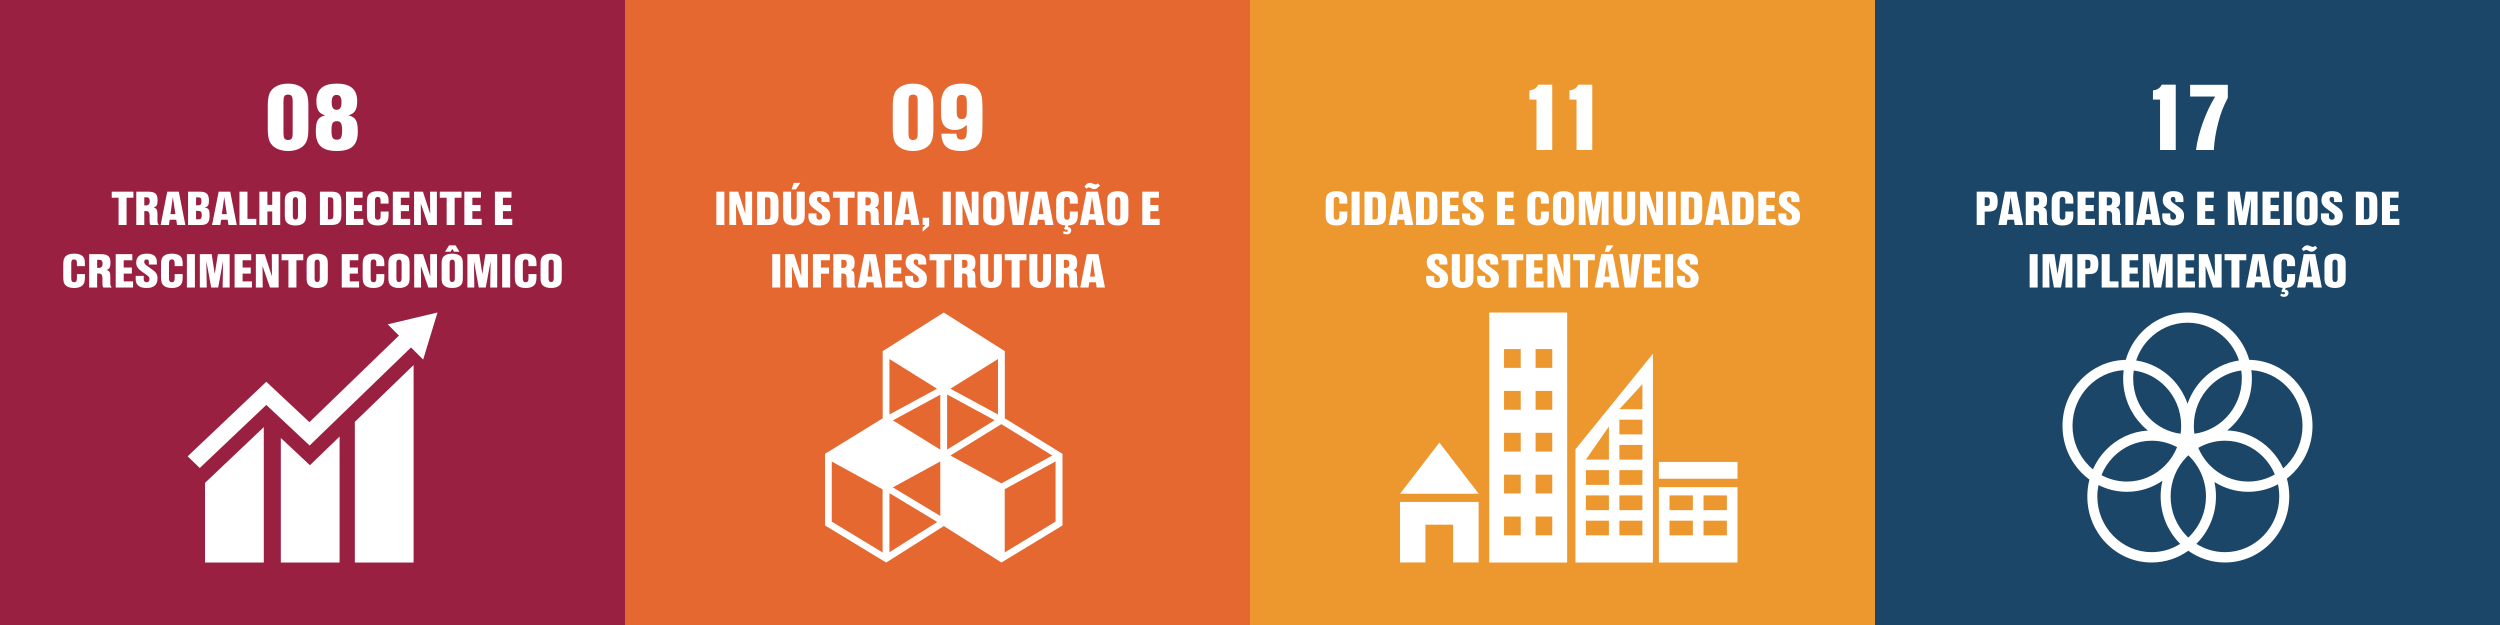 <svg width="200" height="50" viewBox="0 0 200 50" fill="none" xmlns="http://www.w3.org/2000/svg">
<rect x="0" y="0" width="200" height="50" fill="#333333" stroke="none"/>
<rect width="50" height="50" fill="#992041"/>
<path d="M10.126 15.82V18H9.486V15.82H8.938V15.332H10.674V15.82H10.126ZM11.543 16.884V18H10.903V15.332H11.819C12.403 15.332 12.607 15.508 12.607 16.012C12.607 16.396 12.531 16.528 12.279 16.6C12.515 16.648 12.595 16.78 12.595 17.116V17.64C12.595 17.816 12.619 17.896 12.711 18H12.035C11.987 17.916 11.967 17.844 11.967 17.74V17.248C11.967 17.004 11.879 16.884 11.699 16.884H11.543ZM11.543 16.432H11.695C11.879 16.432 11.979 16.312 11.979 16.092C11.979 15.884 11.895 15.784 11.723 15.784H11.543V16.432ZM14.1 17.58H13.576L13.512 18H12.852L13.38 15.332H14.304L14.828 18H14.164L14.1 17.58ZM14.032 17.128L13.828 15.768L13.636 17.128H14.032ZM15.044 18V15.332H15.968C16.52 15.332 16.716 15.524 16.716 16.052C16.716 16.42 16.632 16.548 16.352 16.604C16.696 16.644 16.768 16.76 16.768 17.26C16.768 17.796 16.576 18 16.076 18H15.044ZM15.684 16.42H15.864C16.052 16.42 16.116 16.34 16.116 16.1C16.116 15.864 16.052 15.784 15.864 15.784H15.684V16.42ZM15.684 17.548H15.872C16.072 17.548 16.14 17.46 16.14 17.208C16.14 16.96 16.072 16.872 15.872 16.872H15.684V17.548ZM18.213 17.58H17.689L17.625 18H16.965L17.493 15.332H18.417L18.941 18H18.277L18.213 17.58ZM18.145 17.128L17.941 15.768L17.749 17.128H18.145ZM19.797 15.332V17.512H20.505V18H19.157V15.332H19.797ZM21.779 16.916H21.391V18H20.751V15.332H21.391V16.388H21.779V15.332H22.419V18H21.779V16.916ZM24.481 16.076V17.256C24.481 17.54 24.433 17.7 24.313 17.82C24.169 17.964 23.929 18.04 23.633 18.04C23.337 18.04 23.097 17.964 22.953 17.82C22.833 17.7 22.785 17.54 22.785 17.256V16.076C22.785 15.792 22.833 15.632 22.953 15.512C23.097 15.368 23.337 15.292 23.633 15.292C23.929 15.292 24.169 15.368 24.313 15.512C24.433 15.632 24.481 15.792 24.481 16.076ZM23.425 16.048V17.284C23.425 17.472 23.493 17.564 23.633 17.564C23.773 17.564 23.841 17.472 23.841 17.284V16.048C23.841 15.86 23.773 15.768 23.633 15.768C23.493 15.768 23.425 15.86 23.425 16.048ZM25.594 18V15.332H26.498C27.11 15.332 27.31 15.54 27.31 16.18V17.152C27.31 17.784 27.106 18 26.498 18H25.594ZM26.234 17.548H26.394C26.61 17.548 26.67 17.472 26.67 17.196V16.136C26.67 15.86 26.61 15.784 26.394 15.784H26.234V17.548ZM29.008 15.332V15.82H28.32V16.4H28.972V16.888H28.32V17.512H29.068V18H27.68V15.332H29.008ZM31.088 16.288H30.448V16.044C30.448 15.84 30.38 15.752 30.224 15.752C30.064 15.752 29.996 15.84 29.996 16.044V17.288C29.996 17.492 30.064 17.58 30.224 17.58C30.38 17.58 30.448 17.492 30.448 17.288V16.924H31.088V17.18C31.088 17.528 31.032 17.704 30.884 17.84C30.736 17.972 30.516 18.04 30.224 18.04C29.928 18.04 29.708 17.972 29.56 17.84C29.412 17.704 29.356 17.528 29.356 17.18V16.152C29.356 15.8 29.412 15.628 29.56 15.488C29.708 15.356 29.928 15.292 30.224 15.292C30.516 15.292 30.736 15.352 30.884 15.476C31.032 15.604 31.088 15.768 31.088 16.1V16.288ZM32.755 15.332V15.82H32.066V16.4H32.718V16.888H32.066V17.512H32.815V18H31.427V15.332H32.755ZM34.95 18H34.258L33.662 16.276L33.674 18H33.126V15.332H33.834L34.414 17.116L34.402 15.332H34.95V18ZM36.372 15.82V18H35.732V15.82H35.184V15.332H36.92V15.82H36.372ZM38.477 15.332V15.82H37.789V16.4H38.441V16.888H37.789V17.512H38.537V18H37.149V15.332H38.477ZM40.922 15.332V15.82H40.234V16.4H40.886V16.888H40.234V17.512H40.982V18H39.594V15.332H40.922ZM6.793 21.288H6.153V21.044C6.153 20.84 6.085 20.752 5.929 20.752C5.769 20.752 5.701 20.84 5.701 21.044V22.288C5.701 22.492 5.769 22.58 5.929 22.58C6.085 22.58 6.153 22.492 6.153 22.288V21.924H6.793V22.18C6.793 22.528 6.737 22.704 6.589 22.84C6.441 22.972 6.221 23.04 5.929 23.04C5.633 23.04 5.413 22.972 5.265 22.84C5.117 22.704 5.061 22.528 5.061 22.18V21.152C5.061 20.8 5.117 20.628 5.265 20.488C5.413 20.356 5.633 20.292 5.929 20.292C6.221 20.292 6.441 20.352 6.589 20.476C6.737 20.604 6.793 20.768 6.793 21.1V21.288ZM7.772 21.884V23H7.132V20.332H8.048C8.632 20.332 8.836 20.508 8.836 21.012C8.836 21.396 8.76 21.528 8.508 21.6C8.744 21.648 8.824 21.78 8.824 22.116V22.64C8.824 22.816 8.848 22.896 8.94 23H8.264C8.216 22.916 8.196 22.844 8.196 22.74V22.248C8.196 22.004 8.108 21.884 7.928 21.884H7.772ZM7.772 21.432H7.924C8.108 21.432 8.208 21.312 8.208 21.092C8.208 20.884 8.124 20.784 7.952 20.784H7.772V21.432ZM10.585 20.332V20.82H9.897V21.4H10.549V21.888H9.897V22.512H10.645V23H9.257V20.332H10.585ZM12.548 21.164H11.908V20.96C11.908 20.82 11.848 20.752 11.724 20.752C11.612 20.752 11.536 20.828 11.536 20.94C11.536 21.068 11.596 21.152 11.788 21.284L12.2 21.58C12.496 21.788 12.6 21.964 12.6 22.268C12.6 22.784 12.312 23.04 11.72 23.04C11.156 23.04 10.856 22.796 10.856 22.34V22.072H11.496V22.34C11.496 22.488 11.588 22.58 11.732 22.58C11.872 22.58 11.96 22.484 11.96 22.332C11.96 22.212 11.9 22.116 11.76 22.016L11.308 21.696C11.016 21.484 10.896 21.292 10.896 21.016C10.896 20.544 11.188 20.292 11.74 20.292C12.284 20.292 12.548 20.508 12.548 20.96V21.164ZM14.613 21.288H13.973V21.044C13.973 20.84 13.905 20.752 13.749 20.752C13.589 20.752 13.521 20.84 13.521 21.044V22.288C13.521 22.492 13.589 22.58 13.749 22.58C13.905 22.58 13.973 22.492 13.973 22.288V21.924H14.613V22.18C14.613 22.528 14.557 22.704 14.409 22.84C14.261 22.972 14.041 23.04 13.749 23.04C13.453 23.04 13.233 22.972 13.085 22.84C12.937 22.704 12.881 22.528 12.881 22.18V21.152C12.881 20.8 12.937 20.628 13.085 20.488C13.233 20.356 13.453 20.292 13.749 20.292C14.041 20.292 14.261 20.352 14.409 20.476C14.557 20.604 14.613 20.768 14.613 21.1V21.288ZM15.592 20.332V23H14.952V20.332H15.592ZM17.455 23H16.895L16.507 20.888L16.539 23H15.987V20.332H16.935L17.179 21.92L17.431 20.332H18.371V23H17.811L17.843 20.888L17.455 23ZM20.096 20.332V20.82H19.408V21.4H20.06V21.888H19.408V22.512H20.156V23H18.768V20.332H20.096ZM22.291 23H21.599L21.003 21.276L21.015 23H20.468V20.332H21.175L21.756 22.116L21.744 20.332H22.291V23ZM23.714 20.82V23H23.074V20.82H22.526V20.332H24.262V20.82H23.714ZM26.225 21.076V22.256C26.225 22.54 26.177 22.7 26.057 22.82C25.913 22.964 25.673 23.04 25.377 23.04C25.081 23.04 24.841 22.964 24.697 22.82C24.577 22.7 24.529 22.54 24.529 22.256V21.076C24.529 20.792 24.577 20.632 24.697 20.512C24.841 20.368 25.081 20.292 25.377 20.292C25.673 20.292 25.913 20.368 26.057 20.512C26.177 20.632 26.225 20.792 26.225 21.076ZM25.169 21.048V22.284C25.169 22.472 25.237 22.564 25.377 22.564C25.517 22.564 25.585 22.472 25.585 22.284V21.048C25.585 20.86 25.517 20.768 25.377 20.768C25.237 20.768 25.169 20.86 25.169 21.048ZM28.667 20.332V20.82H27.979V21.4H28.631V21.888H27.979V22.512H28.727V23H27.339V20.332H28.667ZM30.746 21.288H30.106V21.044C30.106 20.84 30.038 20.752 29.882 20.752C29.722 20.752 29.654 20.84 29.654 21.044V22.288C29.654 22.492 29.722 22.58 29.882 22.58C30.038 22.58 30.106 22.492 30.106 22.288V21.924H30.746V22.18C30.746 22.528 30.69 22.704 30.542 22.84C30.394 22.972 30.174 23.04 29.882 23.04C29.586 23.04 29.366 22.972 29.218 22.84C29.07 22.704 29.014 22.528 29.014 22.18V21.152C29.014 20.8 29.07 20.628 29.218 20.488C29.366 20.356 29.586 20.292 29.882 20.292C30.174 20.292 30.394 20.352 30.542 20.476C30.69 20.604 30.746 20.768 30.746 21.1V21.288ZM32.768 21.076V22.256C32.768 22.54 32.72 22.7 32.6 22.82C32.456 22.964 32.216 23.04 31.92 23.04C31.624 23.04 31.384 22.964 31.24 22.82C31.12 22.7 31.072 22.54 31.072 22.256V21.076C31.072 20.792 31.12 20.632 31.24 20.512C31.384 20.368 31.624 20.292 31.92 20.292C32.216 20.292 32.456 20.368 32.6 20.512C32.72 20.632 32.768 20.792 32.768 21.076ZM31.712 21.048V22.284C31.712 22.472 31.78 22.564 31.92 22.564C32.06 22.564 32.128 22.472 32.128 22.284V21.048C32.128 20.86 32.06 20.768 31.92 20.768C31.78 20.768 31.712 20.86 31.712 21.048ZM34.959 23H34.267L33.672 21.276L33.684 23H33.136V20.332H33.843L34.423 22.116L34.411 20.332H34.959V23ZM37.026 21.076V22.256C37.026 22.54 36.978 22.7 36.858 22.82C36.714 22.964 36.474 23.04 36.178 23.04C35.882 23.04 35.642 22.964 35.498 22.82C35.378 22.7 35.33 22.54 35.33 22.256V21.076C35.33 20.792 35.378 20.632 35.498 20.512C35.642 20.368 35.882 20.292 36.178 20.292C36.474 20.292 36.714 20.368 36.858 20.512C36.978 20.632 37.026 20.792 37.026 21.076ZM35.97 21.048V22.284C35.97 22.472 36.038 22.564 36.178 22.564C36.318 22.564 36.386 22.472 36.386 22.284V21.048C36.386 20.86 36.318 20.768 36.178 20.768C36.038 20.768 35.97 20.86 35.97 21.048ZM36.442 19.628L36.758 20.14H36.318L36.19 19.912L36.042 20.14H35.602L35.926 19.628H36.442ZM38.861 23H38.301L37.913 20.888L37.945 23H37.393V20.332H38.341L38.585 21.92L38.837 20.332H39.777V23H39.217L39.249 20.888L38.861 23ZM40.815 20.332V23H40.175V20.332H40.815ZM42.918 21.288H42.278V21.044C42.278 20.84 42.21 20.752 42.054 20.752C41.894 20.752 41.826 20.84 41.826 21.044V22.288C41.826 22.492 41.894 22.58 42.054 22.58C42.21 22.58 42.278 22.492 42.278 22.288V21.924H42.918V22.18C42.918 22.528 42.862 22.704 42.714 22.84C42.566 22.972 42.346 23.04 42.054 23.04C41.758 23.04 41.538 22.972 41.39 22.84C41.242 22.704 41.186 22.528 41.186 22.18V21.152C41.186 20.8 41.242 20.628 41.39 20.488C41.538 20.356 41.758 20.292 42.054 20.292C42.346 20.292 42.566 20.352 42.714 20.476C42.862 20.604 42.918 20.768 42.918 21.1V21.288ZM44.94 21.076V22.256C44.94 22.54 44.892 22.7 44.772 22.82C44.628 22.964 44.388 23.04 44.092 23.04C43.796 23.04 43.556 22.964 43.412 22.82C43.292 22.7 43.244 22.54 43.244 22.256V21.076C43.244 20.792 43.292 20.632 43.412 20.512C43.556 20.368 43.796 20.292 44.092 20.292C44.388 20.292 44.628 20.368 44.772 20.512C44.892 20.632 44.94 20.792 44.94 21.076ZM43.884 21.048V22.284C43.884 22.472 43.952 22.564 44.092 22.564C44.232 22.564 44.3 22.472 44.3 22.284V21.048C44.3 20.86 44.232 20.768 44.092 20.768C43.952 20.768 43.884 20.86 43.884 21.048Z" fill="white"/>
<path d="M24.67 8.496V10.272C24.67 11.072 24.55 11.44 24.198 11.728C23.918 11.952 23.51 12.08 23.046 12.08C22.582 12.08 22.174 11.952 21.894 11.728C21.542 11.44 21.422 11.072 21.422 10.272V8.496C21.422 7.696 21.542 7.328 21.894 7.04C22.174 6.816 22.582 6.688 23.046 6.688C23.51 6.688 23.918 6.816 24.198 7.04C24.55 7.328 24.67 7.696 24.67 8.496ZM22.678 8.104V10.664C22.678 11.064 22.774 11.2 23.046 11.2C23.318 11.2 23.414 11.064 23.414 10.664V8.104C23.414 7.704 23.318 7.568 23.046 7.568C22.774 7.568 22.678 7.704 22.678 8.104ZM27.872 9.224C28.456 9.376 28.624 9.664 28.624 10.52C28.624 11.608 28.12 12.08 26.944 12.08C25.768 12.08 25.264 11.608 25.264 10.52C25.264 9.664 25.432 9.376 26.016 9.224C25.52 9.096 25.312 8.768 25.312 8.088C25.312 7.152 25.848 6.688 26.944 6.688C28.04 6.688 28.576 7.152 28.576 8.088C28.576 8.768 28.368 9.096 27.872 9.224ZM26.928 7.592C26.656 7.592 26.536 7.776 26.536 8.184C26.536 8.6 26.656 8.784 26.928 8.784C27.2 8.784 27.32 8.6 27.32 8.184C27.32 7.776 27.2 7.592 26.928 7.592ZM26.944 9.696C26.616 9.696 26.52 9.872 26.52 10.432C26.52 11 26.616 11.176 26.944 11.176C27.272 11.176 27.368 11 27.368 10.432C27.368 9.872 27.264 9.696 26.944 9.696Z" fill="white"/>
<path fill-rule="evenodd" clip-rule="evenodd" d="M16.402 45H21.104V34.169L16.402 38.628V45ZM28.387 45H33.088V29.2L28.387 33.75V45ZM15.008 36.509L21.303 30.541L24.753 33.773L31.916 26.845L31.016 25.945L33.008 25.473L35 25L34.426 26.883L33.853 28.765L32.88 27.797L24.769 35.64L21.303 32.393L15.98 37.439L15 36.494L15.008 36.509ZM22.466 45H27.167V34.924L24.793 37.218L22.466 35.038V45Z" fill="white"/>
<rect x="50" width="50" height="50" fill="#E46830"/>
<path d="M57.949 15.332V18H57.309V15.332H57.949ZM60.168 18H59.476L58.88 16.276L58.892 18H58.344V15.332H59.052L59.632 17.116L59.62 15.332H60.168V18ZM60.563 18V15.332H61.467C62.079 15.332 62.279 15.54 62.279 16.18V17.152C62.279 17.784 62.075 18 61.467 18H60.563ZM61.203 17.548H61.363C61.579 17.548 61.639 17.472 61.639 17.196V16.136C61.639 15.86 61.579 15.784 61.363 15.784H61.203V17.548ZM63.741 15.332H64.381V17.18C64.381 17.532 64.329 17.704 64.177 17.844C64.029 17.976 63.809 18.04 63.517 18.04C63.221 18.04 63.001 17.972 62.853 17.844C62.705 17.704 62.649 17.532 62.649 17.18V15.332H63.289V17.276C63.289 17.476 63.357 17.564 63.517 17.564C63.673 17.564 63.741 17.476 63.741 17.276V15.332ZM64.029 14.628L63.669 15.152H63.325L63.497 14.628H64.029ZM66.366 16.164H65.726V15.96C65.726 15.82 65.666 15.752 65.542 15.752C65.43 15.752 65.354 15.828 65.354 15.94C65.354 16.068 65.414 16.152 65.606 16.284L66.018 16.58C66.314 16.788 66.418 16.964 66.418 17.268C66.418 17.784 66.13 18.04 65.538 18.04C64.974 18.04 64.674 17.796 64.674 17.34V17.072H65.314V17.34C65.314 17.488 65.406 17.58 65.55 17.58C65.69 17.58 65.778 17.484 65.778 17.332C65.778 17.212 65.718 17.116 65.578 17.016L65.126 16.696C64.834 16.484 64.714 16.292 64.714 16.016C64.714 15.544 65.006 15.292 65.558 15.292C66.102 15.292 66.366 15.508 66.366 15.96V16.164ZM67.822 15.82V18H67.182V15.82H66.634V15.332H68.37V15.82H67.822ZM69.238 16.884V18H68.598V15.332H69.514C70.098 15.332 70.302 15.508 70.302 16.012C70.302 16.396 70.226 16.528 69.974 16.6C70.21 16.648 70.29 16.78 70.29 17.116V17.64C70.29 17.816 70.314 17.896 70.406 18H69.73C69.682 17.916 69.662 17.844 69.662 17.74V17.248C69.662 17.004 69.574 16.884 69.394 16.884H69.238ZM69.238 16.432H69.39C69.574 16.432 69.674 16.312 69.674 16.092C69.674 15.884 69.59 15.784 69.418 15.784H69.238V16.432ZM71.363 15.332V18H70.723V15.332H71.363ZM72.831 17.58H72.306L72.243 18H71.582L72.111 15.332H73.034L73.558 18H72.894L72.831 17.58ZM72.763 17.128L72.558 15.768L72.367 17.128H72.763ZM74.332 17.42V18.072L73.812 18.536V18.212L74.056 18H73.812V17.42H74.332ZM76.063 15.332V18H75.423V15.332H76.063ZM78.282 18H77.59L76.994 16.276L77.006 18H76.458V15.332H77.166L77.746 17.116L77.734 15.332H78.282V18ZM80.349 16.076V17.256C80.349 17.54 80.3 17.7 80.18 17.82C80.037 17.964 79.796 18.04 79.501 18.04C79.204 18.04 78.965 17.964 78.82 17.82C78.701 17.7 78.653 17.54 78.653 17.256V16.076C78.653 15.792 78.701 15.632 78.82 15.512C78.965 15.368 79.204 15.292 79.501 15.292C79.796 15.292 80.037 15.368 80.18 15.512C80.3 15.632 80.349 15.792 80.349 16.076ZM79.293 16.048V17.284C79.293 17.472 79.361 17.564 79.501 17.564C79.641 17.564 79.709 17.472 79.709 17.284V16.048C79.709 15.86 79.641 15.768 79.501 15.768C79.361 15.768 79.293 15.86 79.293 16.048ZM81.879 18H81.019L80.583 15.332H81.243L81.447 17.348L81.655 15.332H82.311L81.879 18ZM83.553 17.58H83.029L82.965 18H82.305L82.833 15.332H83.757L84.281 18H83.617L83.553 17.58ZM83.485 17.128L83.281 15.768L83.089 17.128H83.485ZM85.476 18.036L85.412 18.168H85.436C85.584 18.168 85.7 18.28 85.7 18.428C85.7 18.608 85.552 18.748 85.356 18.748C85.244 18.748 85.164 18.728 85.048 18.676L85.092 18.48C85.2 18.532 85.248 18.548 85.308 18.548C85.376 18.548 85.412 18.512 85.412 18.448C85.412 18.396 85.38 18.36 85.328 18.36C85.3 18.36 85.276 18.368 85.228 18.388L85.124 18.292L85.244 18.036C84.684 17.988 84.492 17.768 84.492 17.18V16.152C84.492 15.8 84.548 15.628 84.696 15.488C84.844 15.356 85.064 15.292 85.36 15.292C85.652 15.292 85.872 15.352 86.02 15.476C86.168 15.604 86.224 15.768 86.224 16.1V16.288H85.584V16.044C85.584 15.84 85.516 15.752 85.36 15.752C85.2 15.752 85.132 15.84 85.132 16.044V17.288C85.132 17.492 85.2 17.58 85.36 17.58C85.516 17.58 85.584 17.492 85.584 17.288V16.924H86.224V17.18C86.224 17.764 86.024 17.996 85.476 18.036ZM87.635 17.58H87.111L87.047 18H86.387L86.915 15.332H87.839L88.363 18H87.699L87.635 17.58ZM87.567 17.128L87.363 15.768L87.171 17.128H87.567ZM87.827 14.664L87.999 14.84C87.775 15.076 87.683 15.136 87.535 15.136C87.455 15.136 87.395 15.116 87.219 15.024C87.179 15.008 87.139 14.996 87.099 14.996C87.031 14.996 86.987 15.02 86.919 15.096L86.751 14.924C86.947 14.688 87.043 14.624 87.195 14.624C87.267 14.624 87.311 14.636 87.511 14.72C87.575 14.748 87.615 14.756 87.659 14.756C87.711 14.756 87.747 14.736 87.827 14.664ZM90.27 16.076V17.256C90.27 17.54 90.222 17.7 90.102 17.82C89.958 17.964 89.718 18.04 89.422 18.04C89.126 18.04 88.886 17.964 88.742 17.82C88.622 17.7 88.574 17.54 88.574 17.256V16.076C88.574 15.792 88.622 15.632 88.742 15.512C88.886 15.368 89.126 15.292 89.422 15.292C89.718 15.292 89.958 15.368 90.102 15.512C90.222 15.632 90.27 15.792 90.27 16.076ZM89.214 16.048V17.284C89.214 17.472 89.282 17.564 89.422 17.564C89.562 17.564 89.63 17.472 89.63 17.284V16.048C89.63 15.86 89.562 15.768 89.422 15.768C89.282 15.768 89.214 15.86 89.214 16.048ZM92.712 15.332V15.82H92.023V16.4H92.675V16.888H92.023V17.512H92.772V18H91.383V15.332H92.712ZM62.42 20.332V23H61.78V20.332H62.42ZM64.639 23H63.947L63.351 21.276L63.363 23H62.815V20.332H63.523L64.103 22.116L64.091 20.332H64.639V23ZM66.39 20.332V20.82H65.674V21.408H66.322V21.896H65.674V23H65.034V20.332H66.39ZM67.307 21.884V23H66.667V20.332H67.583C68.167 20.332 68.371 20.508 68.371 21.012C68.371 21.396 68.295 21.528 68.043 21.6C68.279 21.648 68.359 21.78 68.359 22.116V22.64C68.359 22.816 68.383 22.896 68.475 23H67.799C67.751 22.916 67.731 22.844 67.731 22.74V22.248C67.731 22.004 67.643 21.884 67.463 21.884H67.307ZM67.307 21.432H67.459C67.643 21.432 67.743 21.312 67.743 21.092C67.743 20.884 67.659 20.784 67.487 20.784H67.307V21.432ZM69.864 22.58H69.34L69.276 23H68.616L69.144 20.332H70.068L70.592 23H69.928L69.864 22.58ZM69.796 22.128L69.592 20.768L69.4 22.128H69.796ZM72.135 20.332V20.82H71.447V21.4H72.099V21.888H71.447V22.512H72.195V23H70.807V20.332H72.135ZM74.099 21.164H73.459V20.96C73.459 20.82 73.398 20.752 73.275 20.752C73.162 20.752 73.087 20.828 73.087 20.94C73.087 21.068 73.147 21.152 73.338 21.284L73.751 21.58C74.046 21.788 74.15 21.964 74.15 22.268C74.15 22.784 73.862 23.04 73.27 23.04C72.707 23.04 72.406 22.796 72.406 22.34V22.072H73.046V22.34C73.046 22.488 73.138 22.58 73.282 22.58C73.422 22.58 73.51 22.484 73.51 22.332C73.51 22.212 73.451 22.116 73.311 22.016L72.859 21.696C72.567 21.484 72.447 21.292 72.447 21.016C72.447 20.544 72.739 20.292 73.29 20.292C73.835 20.292 74.099 20.508 74.099 20.96V21.164ZM75.554 20.82V23H74.914V20.82H74.366V20.332H76.102V20.82H75.554ZM76.971 21.884V23H76.331V20.332H77.247C77.831 20.332 78.035 20.508 78.035 21.012C78.035 21.396 77.959 21.528 77.707 21.6C77.943 21.648 78.023 21.78 78.023 22.116V22.64C78.023 22.816 78.047 22.896 78.139 23H77.463C77.415 22.916 77.395 22.844 77.395 22.74V22.248C77.395 22.004 77.307 21.884 77.127 21.884H76.971ZM76.971 21.432H77.123C77.307 21.432 77.407 21.312 77.407 21.092C77.407 20.884 77.323 20.784 77.151 20.784H76.971V21.432ZM79.509 20.332H80.149V22.18C80.149 22.532 80.097 22.704 79.945 22.844C79.797 22.976 79.577 23.04 79.285 23.04C78.989 23.04 78.769 22.972 78.621 22.844C78.473 22.704 78.417 22.532 78.417 22.18V20.332H79.057V22.276C79.057 22.476 79.125 22.564 79.285 22.564C79.441 22.564 79.509 22.476 79.509 22.276V20.332ZM81.57 20.82V23H80.93V20.82H80.382V20.332H82.118V20.82H81.57ZM83.438 20.332H84.078V22.18C84.078 22.532 84.026 22.704 83.874 22.844C83.726 22.976 83.506 23.04 83.214 23.04C82.918 23.04 82.698 22.972 82.55 22.844C82.402 22.704 82.346 22.532 82.346 22.18V20.332H82.986V22.276C82.986 22.476 83.054 22.564 83.214 22.564C83.37 22.564 83.438 22.476 83.438 22.276V20.332ZM85.111 21.884V23H84.471V20.332H85.387C85.971 20.332 86.175 20.508 86.175 21.012C86.175 21.396 86.099 21.528 85.847 21.6C86.083 21.648 86.163 21.78 86.163 22.116V22.64C86.163 22.816 86.187 22.896 86.279 23H85.603C85.555 22.916 85.535 22.844 85.535 22.74V22.248C85.535 22.004 85.447 21.884 85.267 21.884H85.111ZM85.111 21.432H85.263C85.447 21.432 85.547 21.312 85.547 21.092C85.547 20.884 85.463 20.784 85.291 20.784H85.111V21.432ZM87.668 22.58H87.144L87.08 23H86.42L86.948 20.332H87.872L88.396 23H87.732L87.668 22.58ZM87.6 22.128L87.396 20.768L87.204 22.128H87.6Z" fill="white"/>
<path d="M74.67 8.496V10.272C74.67 11.072 74.55 11.44 74.198 11.728C73.918 11.952 73.51 12.08 73.046 12.08C72.582 12.08 72.174 11.952 71.894 11.728C71.542 11.44 71.422 11.072 71.422 10.272V8.496C71.422 7.696 71.542 7.328 71.894 7.04C72.174 6.816 72.582 6.688 73.046 6.688C73.51 6.688 73.918 6.816 74.198 7.04C74.55 7.328 74.67 7.696 74.67 8.496ZM72.678 8.104V10.664C72.678 11.064 72.774 11.2 73.046 11.2C73.318 11.2 73.414 11.064 73.414 10.664V8.104C73.414 7.704 73.318 7.568 73.046 7.568C72.774 7.568 72.678 7.704 72.678 8.104ZM75.304 10.696H76.512C76.528 11.04 76.64 11.168 76.912 11.168C77.224 11.168 77.344 10.976 77.344 10.464V9.992C77 10.296 76.752 10.4 76.36 10.4C76.032 10.4 75.736 10.28 75.56 10.08C75.352 9.848 75.28 9.552 75.28 8.96V8.408C75.28 7.208 75.792 6.688 76.96 6.688C77.56 6.688 77.992 6.832 78.256 7.128C78.52 7.424 78.6 7.792 78.6 8.656V9.976C78.6 10.92 78.512 11.296 78.216 11.616C77.944 11.912 77.472 12.08 76.912 12.08C75.816 12.08 75.344 11.672 75.304 10.696ZM77.344 8.912V8.208C77.344 7.744 77.248 7.592 76.944 7.592C76.632 7.592 76.536 7.744 76.536 8.208V8.912C76.536 9.368 76.632 9.52 76.944 9.52C77.248 9.52 77.344 9.368 77.344 8.912Z" fill="white"/>
<path d="M75.77 31.565V35.966L79.569 33.62L75.77 31.558V31.565ZM79.838 28.723L76.033 31.097L79.838 33.159V28.723ZM74.96 31.097L71.155 28.723V33.159L74.96 31.097ZM71.425 33.627L75.223 35.973V31.572L71.425 33.633V33.627ZM71.425 38.991L75.223 41.277V36.916L71.425 38.991ZM74.981 41.758L71.155 39.452V44.179L74.981 41.758ZM76.033 36.441L80.108 38.672L84.184 36.441L80.108 33.932L76.033 36.441ZM80.378 39.14V44.193L84.447 41.724V36.909L80.378 39.134V39.14ZM66.54 36.916V41.731L70.608 44.2V39.147L66.54 36.923V36.916ZM70.743 44.912L66 42.036V36.306L70.615 33.464V28.093L75.5 25L80.385 28.093V33.464L85 36.306V42.036C83.374 43.02 81.741 44.01 80.115 45L75.507 42.084L70.898 45L70.757 44.912H70.743Z" fill="white"/>
<rect x="100" width="50" height="50" fill="#ED972F"/>
<path d="M107.787 16.288H107.147V16.044C107.147 15.84 107.079 15.752 106.923 15.752C106.763 15.752 106.695 15.84 106.695 16.044V17.288C106.695 17.492 106.763 17.58 106.923 17.58C107.079 17.58 107.147 17.492 107.147 17.288V16.924H107.787V17.18C107.787 17.528 107.731 17.704 107.583 17.84C107.435 17.972 107.215 18.04 106.923 18.04C106.627 18.04 106.407 17.972 106.259 17.84C106.111 17.704 106.055 17.528 106.055 17.18V16.152C106.055 15.8 106.111 15.628 106.259 15.488C106.407 15.356 106.627 15.292 106.923 15.292C107.215 15.292 107.435 15.352 107.583 15.476C107.731 15.604 107.787 15.768 107.787 16.1V16.288ZM108.766 15.332V18H108.126V15.332H108.766ZM109.161 18V15.332H110.065C110.677 15.332 110.877 15.54 110.877 16.18V17.152C110.877 17.784 110.673 18 110.065 18H109.161ZM109.801 17.548H109.961C110.177 17.548 110.237 17.472 110.237 17.196V16.136C110.237 15.86 110.177 15.784 109.961 15.784H109.801V17.548ZM112.334 17.58H111.81L111.746 18H111.086L111.614 15.332H112.538L113.062 18H112.398L112.334 17.58ZM112.266 17.128L112.062 15.768L111.87 17.128H112.266ZM113.278 18V15.332H114.182C114.794 15.332 114.994 15.54 114.994 16.18V17.152C114.994 17.784 114.79 18 114.182 18H113.278ZM113.918 17.548H114.078C114.294 17.548 114.354 17.472 114.354 17.196V16.136C114.354 15.86 114.294 15.784 114.078 15.784H113.918V17.548ZM116.692 15.332V15.82H116.004V16.4H116.656V16.888H116.004V17.512H116.752V18H115.364V15.332H116.692ZM118.655 16.164H118.015V15.96C118.015 15.82 117.955 15.752 117.831 15.752C117.719 15.752 117.643 15.828 117.643 15.94C117.643 16.068 117.703 16.152 117.895 16.284L118.307 16.58C118.603 16.788 118.707 16.964 118.707 17.268C118.707 17.784 118.419 18.04 117.827 18.04C117.263 18.04 116.963 17.796 116.963 17.34V17.072H117.603V17.34C117.603 17.488 117.695 17.58 117.839 17.58C117.979 17.58 118.067 17.484 118.067 17.332C118.067 17.212 118.007 17.116 117.867 17.016L117.415 16.696C117.123 16.484 117.003 16.292 117.003 16.016C117.003 15.544 117.295 15.292 117.847 15.292C118.391 15.292 118.655 15.508 118.655 15.96V16.164ZM121.087 15.332V15.82H120.399V16.4H121.051V16.888H120.399V17.512H121.147V18H119.759V15.332H121.087ZM123.912 16.288H123.272V16.044C123.272 15.84 123.204 15.752 123.048 15.752C122.888 15.752 122.82 15.84 122.82 16.044V17.288C122.82 17.492 122.888 17.58 123.048 17.58C123.204 17.58 123.272 17.492 123.272 17.288V16.924H123.912V17.18C123.912 17.528 123.856 17.704 123.708 17.84C123.56 17.972 123.34 18.04 123.048 18.04C122.752 18.04 122.532 17.972 122.384 17.84C122.236 17.704 122.18 17.528 122.18 17.18V16.152C122.18 15.8 122.236 15.628 122.384 15.488C122.532 15.356 122.752 15.292 123.048 15.292C123.34 15.292 123.56 15.352 123.708 15.476C123.856 15.604 123.912 15.768 123.912 16.1V16.288ZM125.934 16.076V17.256C125.934 17.54 125.886 17.7 125.766 17.82C125.622 17.964 125.382 18.04 125.086 18.04C124.79 18.04 124.55 17.964 124.406 17.82C124.286 17.7 124.238 17.54 124.238 17.256V16.076C124.238 15.792 124.286 15.632 124.406 15.512C124.55 15.368 124.79 15.292 125.086 15.292C125.382 15.292 125.622 15.368 125.766 15.512C125.886 15.632 125.934 15.792 125.934 16.076ZM124.878 16.048V17.284C124.878 17.472 124.946 17.564 125.086 17.564C125.226 17.564 125.294 17.472 125.294 17.284V16.048C125.294 15.86 125.226 15.768 125.086 15.768C124.946 15.768 124.878 15.86 124.878 16.048ZM127.769 18H127.209L126.821 15.888L126.853 18H126.301V15.332H127.249L127.493 16.92L127.745 15.332H128.685V18H128.125L128.157 15.888L127.769 18ZM130.175 15.332H130.815V17.18C130.815 17.532 130.763 17.704 130.611 17.844C130.463 17.976 130.243 18.04 129.951 18.04C129.655 18.04 129.435 17.972 129.287 17.844C129.139 17.704 129.083 17.532 129.083 17.18V15.332H129.723V17.276C129.723 17.476 129.791 17.564 129.951 17.564C130.107 17.564 130.175 17.476 130.175 17.276V15.332ZM133.032 18H132.34L131.744 16.276L131.756 18H131.208V15.332H131.916L132.496 17.116L132.484 15.332H133.032V18ZM134.066 15.332V18H133.426V15.332H134.066ZM134.462 18V15.332H135.366C135.978 15.332 136.178 15.54 136.178 16.18V17.152C136.178 17.784 135.974 18 135.366 18H134.462ZM135.102 17.548H135.262C135.478 17.548 135.538 17.472 135.538 17.196V16.136C135.538 15.86 135.478 15.784 135.262 15.784H135.102V17.548ZM137.635 17.58H137.111L137.047 18H136.387L136.915 15.332H137.839L138.363 18H137.699L137.635 17.58ZM137.567 17.128L137.363 15.768L137.171 17.128H137.567ZM138.579 18V15.332H139.483C140.095 15.332 140.295 15.54 140.295 16.18V17.152C140.295 17.784 140.091 18 139.483 18H138.579ZM139.219 17.548H139.379C139.595 17.548 139.655 17.472 139.655 17.196V16.136C139.655 15.86 139.595 15.784 139.379 15.784H139.219V17.548ZM141.993 15.332V15.82H141.305V16.4H141.957V16.888H141.305V17.512H142.053V18H140.665V15.332H141.993ZM143.956 16.164H143.316V15.96C143.316 15.82 143.256 15.752 143.132 15.752C143.02 15.752 142.944 15.828 142.944 15.94C142.944 16.068 143.004 16.152 143.196 16.284L143.608 16.58C143.904 16.788 144.008 16.964 144.008 17.268C144.008 17.784 143.72 18.04 143.128 18.04C142.564 18.04 142.264 17.796 142.264 17.34V17.072H142.904V17.34C142.904 17.488 142.996 17.58 143.14 17.58C143.28 17.58 143.368 17.484 143.368 17.332C143.368 17.212 143.308 17.116 143.168 17.016L142.716 16.696C142.424 16.484 142.304 16.292 142.304 16.016C142.304 15.544 142.596 15.292 143.148 15.292C143.692 15.292 143.956 15.508 143.956 15.96V16.164ZM115.788 21.164H115.148V20.96C115.148 20.82 115.088 20.752 114.964 20.752C114.852 20.752 114.776 20.828 114.776 20.94C114.776 21.068 114.836 21.152 115.028 21.284L115.44 21.58C115.736 21.788 115.84 21.964 115.84 22.268C115.84 22.784 115.552 23.04 114.96 23.04C114.396 23.04 114.096 22.796 114.096 22.34V22.072H114.736V22.34C114.736 22.488 114.828 22.58 114.972 22.58C115.112 22.58 115.2 22.484 115.2 22.332C115.2 22.212 115.14 22.116 115 22.016L114.548 21.696C114.256 21.484 114.136 21.292 114.136 21.016C114.136 20.544 114.428 20.292 114.98 20.292C115.524 20.292 115.788 20.508 115.788 20.96V21.164ZM117.237 20.332H117.877V22.18C117.877 22.532 117.825 22.704 117.673 22.844C117.525 22.976 117.305 23.04 117.013 23.04C116.717 23.04 116.497 22.972 116.349 22.844C116.201 22.704 116.145 22.532 116.145 22.18V20.332H116.785V22.276C116.785 22.476 116.853 22.564 117.013 22.564C117.169 22.564 117.237 22.476 117.237 22.276V20.332ZM119.862 21.164H119.222V20.96C119.222 20.82 119.162 20.752 119.038 20.752C118.926 20.752 118.85 20.828 118.85 20.94C118.85 21.068 118.91 21.152 119.102 21.284L119.514 21.58C119.81 21.788 119.914 21.964 119.914 22.268C119.914 22.784 119.626 23.04 119.034 23.04C118.47 23.04 118.17 22.796 118.17 22.34V22.072H118.81V22.34C118.81 22.488 118.902 22.58 119.046 22.58C119.186 22.58 119.274 22.484 119.274 22.332C119.274 22.212 119.214 22.116 119.074 22.016L118.622 21.696C118.33 21.484 118.21 21.292 118.21 21.016C118.21 20.544 118.502 20.292 119.054 20.292C119.598 20.292 119.862 20.508 119.862 20.96V21.164ZM121.318 20.82V23H120.678V20.82H120.13V20.332H121.866V20.82H121.318ZM123.422 20.332V20.82H122.734V21.4H123.386V21.888H122.734V22.512H123.482V23H122.094V20.332H123.422ZM125.618 23H124.926L124.33 21.276L124.342 23H123.794V20.332H124.502L125.082 22.116L125.07 20.332H125.618V23ZM127.04 20.82V23H126.4V20.82H125.852V20.332H127.588V20.82H127.04ZM128.823 22.58H128.299L128.235 23H127.575L128.103 20.332H129.027L129.551 23H128.887L128.823 22.58ZM128.755 22.128L128.551 20.768L128.359 22.128H128.755ZM129.075 19.628L128.715 20.152H128.371L128.543 19.628H129.075ZM130.836 23H129.976L129.54 20.332H130.2L130.404 22.348L130.612 20.332H131.268L130.836 23ZM132.84 20.332V20.82H132.152V21.4H132.804V21.888H132.152V22.512H132.9V23H131.512V20.332H132.84ZM133.852 20.332V23H133.212V20.332H133.852ZM135.839 21.164H135.199V20.96C135.199 20.82 135.139 20.752 135.015 20.752C134.903 20.752 134.827 20.828 134.827 20.94C134.827 21.068 134.887 21.152 135.079 21.284L135.491 21.58C135.787 21.788 135.891 21.964 135.891 22.268C135.891 22.784 135.603 23.04 135.011 23.04C134.447 23.04 134.147 22.796 134.147 22.34V22.072H134.787V22.34C134.787 22.488 134.879 22.58 135.023 22.58C135.163 22.58 135.251 22.484 135.251 22.332C135.251 22.212 135.191 22.116 135.051 22.016L134.599 21.696C134.307 21.484 134.187 21.292 134.187 21.016C134.187 20.544 134.479 20.292 135.031 20.292C135.575 20.292 135.839 20.508 135.839 20.96V21.164Z" fill="white"/>
<path d="M124.177 6.776V12H122.921V7.968H122.353V7.24C122.713 7.184 122.921 7.048 123.057 6.776H124.177ZM127.38 6.776V12H126.124V7.968H125.556V7.24C125.916 7.184 126.124 7.048 126.26 6.776H127.38Z" fill="white"/>
<path fill-rule="evenodd" clip-rule="evenodd" d="M115.15 35.407L118.295 39.498H112.004L115.15 35.407ZM132.709 36.953H139V38.298H132.709V36.953ZM132.709 38.971H139V45H132.709V38.971ZM133.559 39.634H135.428V40.812H133.559V39.634ZM136.282 39.634H138.15V40.812H136.282V39.634ZM133.559 41.651H135.428V42.829H133.559V41.651ZM136.282 41.651H138.15V42.829H136.282V41.651ZM126.036 35.943L132.233 28.3V45H126.036V35.943ZM126.872 39.634H128.714V40.812H126.872V39.634ZM126.872 41.651H128.714V42.829H126.872V41.651ZM126.872 37.613H128.714V38.79H126.872V37.613ZM128.714 34.114V36.769H126.872L128.714 34.114ZM129.551 33.574H131.392V34.752H129.551V33.574ZM131.392 30.735V32.735H129.551L131.392 30.735ZM129.551 35.596H131.392V36.773H129.551V35.596ZM129.551 37.613H131.392V38.79H129.551V37.613ZM129.551 41.651H131.392V42.829H129.551V41.651ZM129.551 39.634H131.392V40.812H129.551V39.634ZM119.136 25H125.373V45H119.136V25ZM120.324 37.973H121.658V39.476H120.324V37.973ZM122.846 37.973H124.181V39.476H122.846V37.973ZM120.324 41.322H121.658V42.825H120.324V41.322ZM122.846 41.322H124.181V42.825H122.846V41.322ZM120.324 34.624H121.658V36.127H120.324V34.624ZM122.846 34.624H124.181V36.127H122.846V34.624ZM120.324 31.276H121.658V32.779H120.324V31.276ZM122.846 31.276H124.181V32.779H122.846V31.276ZM120.324 27.927H121.658V29.43H120.324V27.927ZM122.846 27.927H124.181V29.43H122.846V27.927ZM112 40.153H118.291V44.996H116.249V41.972H114.033V44.996H112V40.153Z" fill="white"/>
<rect x="150" width="50" height="50" fill="#1B4668"/>
<path d="M158.775 16.928V18H158.135V15.332H159.067C159.627 15.332 159.815 15.532 159.815 16.128C159.815 16.72 159.623 16.928 159.067 16.928H158.775ZM158.775 16.476H158.935C159.135 16.476 159.187 16.404 159.187 16.128C159.187 15.856 159.135 15.784 158.935 15.784H158.775V16.476ZM161.118 17.58H160.594L160.53 18H159.87L160.398 15.332H161.322L161.846 18H161.182L161.118 17.58ZM161.05 17.128L160.846 15.768L160.654 17.128H161.05ZM162.701 16.884V18H162.061V15.332H162.977C163.561 15.332 163.765 15.508 163.765 16.012C163.765 16.396 163.689 16.528 163.437 16.6C163.673 16.648 163.753 16.78 163.753 17.116V17.64C163.753 17.816 163.777 17.896 163.869 18H163.193C163.145 17.916 163.125 17.844 163.125 17.74V17.248C163.125 17.004 163.037 16.884 162.857 16.884H162.701ZM162.701 16.432H162.853C163.037 16.432 163.137 16.312 163.137 16.092C163.137 15.884 163.053 15.784 162.881 15.784H162.701V16.432ZM165.867 16.288H165.227V16.044C165.227 15.84 165.159 15.752 165.003 15.752C164.843 15.752 164.775 15.84 164.775 16.044V17.288C164.775 17.492 164.843 17.58 165.003 17.58C165.159 17.58 165.227 17.492 165.227 17.288V16.924H165.867V17.18C165.867 17.528 165.811 17.704 165.663 17.84C165.515 17.972 165.295 18.04 165.003 18.04C164.707 18.04 164.487 17.972 164.339 17.84C164.191 17.704 164.135 17.528 164.135 17.18V16.152C164.135 15.8 164.191 15.628 164.339 15.488C164.487 15.356 164.707 15.292 165.003 15.292C165.295 15.292 165.515 15.352 165.663 15.476C165.811 15.604 165.867 15.768 165.867 16.1V16.288ZM167.534 15.332V15.82H166.846V16.4H167.498V16.888H166.846V17.512H167.594V18H166.206V15.332H167.534ZM168.545 16.884V18H167.905V15.332H168.821C169.405 15.332 169.609 15.508 169.609 16.012C169.609 16.396 169.533 16.528 169.281 16.6C169.517 16.648 169.597 16.78 169.597 17.116V17.64C169.597 17.816 169.621 17.896 169.713 18H169.037C168.989 17.916 168.969 17.844 168.969 17.74V17.248C168.969 17.004 168.881 16.884 168.701 16.884H168.545ZM168.545 16.432H168.697C168.881 16.432 168.981 16.312 168.981 16.092C168.981 15.884 168.897 15.784 168.725 15.784H168.545V16.432ZM170.67 15.332V18H170.03V15.332H170.67ZM172.137 17.58H171.613L171.549 18H170.889L171.417 15.332H172.341L172.865 18H172.201L172.137 17.58ZM172.069 17.128L171.865 15.768L171.673 17.128H172.069ZM174.673 16.164H174.033V15.96C174.033 15.82 173.973 15.752 173.849 15.752C173.737 15.752 173.661 15.828 173.661 15.94C173.661 16.068 173.721 16.152 173.913 16.284L174.325 16.58C174.621 16.788 174.725 16.964 174.725 17.268C174.725 17.784 174.437 18.04 173.845 18.04C173.281 18.04 172.981 17.796 172.981 17.34V17.072H173.621V17.34C173.621 17.488 173.713 17.58 173.857 17.58C173.997 17.58 174.085 17.484 174.085 17.332C174.085 17.212 174.025 17.116 173.885 17.016L173.433 16.696C173.141 16.484 173.021 16.292 173.021 16.016C173.021 15.544 173.313 15.292 173.865 15.292C174.409 15.292 174.673 15.508 174.673 15.96V16.164ZM177.104 15.332V15.82H176.416V16.4H177.068V16.888H176.416V17.512H177.164V18H175.776V15.332H177.104ZM179.689 18H179.129L178.741 15.888L178.773 18H178.221V15.332H179.169L179.413 16.92L179.665 15.332H180.605V18H180.045L180.077 15.888L179.689 18ZM182.331 15.332V15.82H181.643V16.4H182.295V16.888H181.643V17.512H182.391V18H181.003V15.332H182.331ZM183.342 15.332V18H182.702V15.332H183.342ZM185.409 16.076V17.256C185.409 17.54 185.361 17.7 185.241 17.82C185.097 17.964 184.857 18.04 184.561 18.04C184.265 18.04 184.025 17.964 183.881 17.82C183.761 17.7 183.713 17.54 183.713 17.256V16.076C183.713 15.792 183.761 15.632 183.881 15.512C184.025 15.368 184.265 15.292 184.561 15.292C184.857 15.292 185.097 15.368 185.241 15.512C185.361 15.632 185.409 15.792 185.409 16.076ZM184.353 16.048V17.284C184.353 17.472 184.421 17.564 184.561 17.564C184.701 17.564 184.769 17.472 184.769 17.284V16.048C184.769 15.86 184.701 15.768 184.561 15.768C184.421 15.768 184.353 15.86 184.353 16.048ZM187.368 16.164H186.728V15.96C186.728 15.82 186.668 15.752 186.544 15.752C186.432 15.752 186.356 15.828 186.356 15.94C186.356 16.068 186.416 16.152 186.608 16.284L187.02 16.58C187.316 16.788 187.42 16.964 187.42 17.268C187.42 17.784 187.132 18.04 186.54 18.04C185.976 18.04 185.676 17.796 185.676 17.34V17.072H186.316V17.34C186.316 17.488 186.408 17.58 186.552 17.58C186.692 17.58 186.78 17.484 186.78 17.332C186.78 17.212 186.72 17.116 186.58 17.016L186.128 16.696C185.836 16.484 185.716 16.292 185.716 16.016C185.716 15.544 186.008 15.292 186.56 15.292C187.104 15.292 187.368 15.508 187.368 15.96V16.164ZM188.471 18V15.332H189.375C189.987 15.332 190.187 15.54 190.187 16.18V17.152C190.187 17.784 189.983 18 189.375 18H188.471ZM189.111 17.548H189.271C189.487 17.548 189.547 17.472 189.547 17.196V16.136C189.547 15.86 189.487 15.784 189.271 15.784H189.111V17.548ZM191.885 15.332V15.82H191.197V16.4H191.849V16.888H191.197V17.512H191.945V18H190.557V15.332H191.885ZM163.012 20.332V23H162.372V20.332H163.012ZM164.875 23H164.315L163.927 20.888L163.959 23H163.407V20.332H164.355L164.599 21.92L164.851 20.332H165.791V23H165.231L165.263 20.888L164.875 23ZM166.828 21.928V23H166.188V20.332H167.12C167.68 20.332 167.868 20.532 167.868 21.128C167.868 21.72 167.676 21.928 167.12 21.928H166.828ZM166.828 21.476H166.988C167.188 21.476 167.24 21.404 167.24 21.128C167.24 20.856 167.188 20.784 166.988 20.784H166.828V21.476ZM168.774 20.332V22.512H169.482V23H168.134V20.332H168.774ZM171.055 20.332V20.82H170.367V21.4H171.019V21.888H170.367V22.512H171.115V23H169.727V20.332H171.055ZM172.894 23H172.334L171.946 20.888L171.978 23H171.426V20.332H172.374L172.618 21.92L172.87 20.332H173.81V23H173.25L173.282 20.888L172.894 23ZM175.536 20.332V20.82H174.848V21.4H175.5V21.888H174.848V22.512H175.596V23H174.208V20.332H175.536ZM177.731 23H177.039L176.443 21.276L176.455 23H175.907V20.332H176.615L177.195 22.116L177.183 20.332H177.731V23ZM179.154 20.82V23H178.514V20.82H177.966V20.332H179.702V20.82H179.154ZM180.936 22.58H180.412L180.348 23H179.688L180.216 20.332H181.14L181.664 23H181L180.936 22.58ZM180.868 22.128L180.664 20.768L180.472 22.128H180.868ZM182.859 23.036L182.795 23.168H182.819C182.967 23.168 183.083 23.28 183.083 23.428C183.083 23.608 182.935 23.748 182.739 23.748C182.627 23.748 182.547 23.728 182.431 23.676L182.475 23.48C182.583 23.532 182.631 23.548 182.691 23.548C182.759 23.548 182.795 23.512 182.795 23.448C182.795 23.396 182.763 23.36 182.711 23.36C182.683 23.36 182.659 23.368 182.611 23.388L182.507 23.292L182.627 23.036C182.067 22.988 181.875 22.768 181.875 22.18V21.152C181.875 20.8 181.931 20.628 182.079 20.488C182.227 20.356 182.447 20.292 182.743 20.292C183.035 20.292 183.255 20.352 183.403 20.476C183.551 20.604 183.607 20.768 183.607 21.1V21.288H182.967V21.044C182.967 20.84 182.899 20.752 182.743 20.752C182.583 20.752 182.515 20.84 182.515 21.044V22.288C182.515 22.492 182.583 22.58 182.743 22.58C182.899 22.58 182.967 22.492 182.967 22.288V21.924H183.607V22.18C183.607 22.764 183.407 22.996 182.859 23.036ZM185.018 22.58H184.494L184.43 23H183.77L184.298 20.332H185.222L185.746 23H185.082L185.018 22.58ZM184.95 22.128L184.746 20.768L184.554 22.128H184.95ZM185.21 19.664L185.382 19.84C185.158 20.076 185.066 20.136 184.918 20.136C184.838 20.136 184.778 20.116 184.602 20.024C184.562 20.008 184.522 19.996 184.482 19.996C184.414 19.996 184.37 20.02 184.302 20.096L184.134 19.924C184.33 19.688 184.426 19.624 184.578 19.624C184.65 19.624 184.694 19.636 184.894 19.72C184.958 19.748 184.998 19.756 185.042 19.756C185.094 19.756 185.13 19.736 185.21 19.664ZM187.653 21.076V22.256C187.653 22.54 187.605 22.7 187.485 22.82C187.341 22.964 187.101 23.04 186.805 23.04C186.509 23.04 186.269 22.964 186.125 22.82C186.005 22.7 185.957 22.54 185.957 22.256V21.076C185.957 20.792 186.005 20.632 186.125 20.512C186.269 20.368 186.509 20.292 186.805 20.292C187.101 20.292 187.341 20.368 187.485 20.512C187.605 20.632 187.653 20.792 187.653 21.076ZM186.597 21.048V22.284C186.597 22.472 186.665 22.564 186.805 22.564C186.945 22.564 187.013 22.472 187.013 22.284V21.048C187.013 20.86 186.945 20.768 186.805 20.768C186.665 20.768 186.597 20.86 186.597 21.048Z" fill="white"/>
<path d="M174.06 6.776V12H172.804V7.968H172.236V7.24C172.596 7.184 172.804 7.048 172.94 6.776H174.06ZM175.21 6.784H178.226V7.824C177.826 8.608 177.658 9.048 177.458 9.816C177.25 10.616 177.146 11.296 177.106 12H175.682C175.834 10.688 176.466 8.928 177.218 7.72H175.21V6.784Z" fill="white"/>
<path d="M175 25C176.421 25 177.709 25.591 178.64 26.546C179.241 27.163 179.694 27.93 179.939 28.786C181.326 28.809 182.581 29.397 183.493 30.332C184.424 31.288 185 32.609 185 34.067C185 35.525 184.424 36.846 183.493 37.802C183.323 37.976 183.142 38.138 182.951 38.287C183.076 38.743 183.142 39.222 183.142 39.719C183.142 41.177 182.567 42.498 181.635 43.454C180.704 44.409 179.416 45 177.995 45C176.905 45 175.895 44.652 175.064 44.059C174.232 44.652 173.22 45 172.133 45C170.712 45 169.424 44.409 168.493 43.454C167.561 42.498 166.986 41.177 166.986 39.719C166.986 39.251 167.044 38.797 167.155 38.367C166.924 38.198 166.707 38.01 166.507 37.805C165.576 36.849 165 35.528 165 34.07C165 32.612 165.576 31.291 166.507 30.335C167.419 29.399 168.674 28.812 170.061 28.789C170.306 27.93 170.759 27.163 171.36 26.549C172.291 25.593 173.579 25.003 175 25.003V25ZM174.416 43.508L174.358 43.448C173.426 42.492 172.85 41.171 172.85 39.713C172.85 39.282 172.9 38.866 172.995 38.464C172.18 39.02 171.201 39.345 170.15 39.345C169.335 39.345 168.565 39.151 167.878 38.803C167.82 39.097 167.786 39.402 167.786 39.713C167.786 40.946 168.273 42.059 169.06 42.866C169.847 43.673 170.932 44.173 172.133 44.173C172.97 44.173 173.754 43.93 174.416 43.508ZM172.133 35.257C170.932 35.257 169.847 35.756 169.06 36.563C168.66 36.974 168.337 37.465 168.117 38.01C168.724 38.338 169.416 38.526 170.15 38.526C171.352 38.526 172.436 38.027 173.223 37.22C173.623 36.809 173.946 36.318 174.166 35.773C173.56 35.445 172.867 35.257 172.133 35.257ZM175.064 43.006C175.111 42.96 175.159 42.914 175.206 42.869C175.993 42.061 176.479 40.949 176.479 39.716C176.479 38.826 176.224 37.993 175.784 37.297C175.701 37.188 175.623 37.074 175.551 36.96C175.445 36.82 175.328 36.689 175.206 36.563C175.159 36.515 175.111 36.469 175.064 36.426C175.017 36.472 174.969 36.518 174.922 36.563C174.135 37.371 173.648 38.484 173.648 39.716C173.648 40.949 174.135 42.061 174.922 42.869C174.969 42.917 175.017 42.963 175.064 43.006ZM168.493 35.981C169.36 35.091 170.534 34.518 171.835 34.444C171.669 34.31 171.51 34.167 171.36 34.013C170.428 33.057 169.853 31.736 169.853 30.278C169.853 30.053 169.867 29.83 169.894 29.613C168.796 29.679 167.806 30.161 167.075 30.912C166.288 31.719 165.801 32.832 165.801 34.064C165.801 35.297 166.288 36.409 167.075 37.217C167.189 37.334 167.308 37.445 167.436 37.548C167.695 36.96 168.053 36.429 168.493 35.979V35.981ZM176.204 36.484C176.285 36.592 176.363 36.703 176.438 36.82C176.546 36.96 176.66 37.094 176.783 37.22C177.57 38.027 178.654 38.526 179.855 38.526C180.631 38.526 181.36 38.318 181.988 37.953C181.769 37.431 181.454 36.96 181.068 36.563C180.281 35.756 179.196 35.257 177.995 35.257C177.219 35.257 176.491 35.465 175.862 35.83C175.959 36.059 176.073 36.278 176.204 36.486V36.484ZM177.155 38.561C177.236 38.931 177.278 39.317 177.278 39.713C177.278 41.171 176.702 42.492 175.77 43.448L175.712 43.508C176.377 43.93 177.158 44.173 177.995 44.173C179.196 44.173 180.281 43.673 181.068 42.866C181.855 42.059 182.341 40.946 182.341 39.713C182.341 39.38 182.305 39.057 182.239 38.746C181.527 39.128 180.715 39.345 179.855 39.345C178.865 39.345 177.942 39.057 177.155 38.561ZM178.173 34.435C179.524 34.481 180.742 35.063 181.635 35.979C182.055 36.409 182.403 36.914 182.659 37.471C182.753 37.391 182.842 37.305 182.928 37.217C183.715 36.409 184.202 35.297 184.202 34.064C184.202 32.832 183.715 31.719 182.928 30.912C182.197 30.161 181.207 29.679 180.108 29.613C180.136 29.83 180.15 30.053 180.15 30.278C180.15 31.736 179.575 33.057 178.643 34.013C178.496 34.164 178.34 34.307 178.176 34.438L178.173 34.435ZM174.449 34.7C174.477 34.492 174.494 34.281 174.494 34.064C174.494 32.832 174.007 31.719 173.22 30.912C172.556 30.23 171.68 29.767 170.698 29.642C170.67 29.85 170.654 30.061 170.654 30.278C170.654 31.511 171.14 32.623 171.927 33.431C172.592 34.113 173.468 34.575 174.449 34.7ZM170.887 28.837C172.013 29.003 173.02 29.542 173.788 30.329C174.324 30.88 174.744 31.553 175.003 32.301C175.261 31.551 175.681 30.88 176.218 30.329C176.986 29.542 177.992 29.003 179.118 28.837C178.902 28.184 178.543 27.599 178.078 27.123C177.291 26.315 176.207 25.816 175.006 25.816C173.804 25.816 172.72 26.315 171.933 27.123C171.468 27.599 171.11 28.184 170.893 28.837H170.887ZM179.302 29.639C178.323 29.767 177.444 30.23 176.78 30.909C175.993 31.716 175.506 32.829 175.506 34.061C175.506 34.278 175.52 34.489 175.551 34.698C176.529 34.569 177.408 34.107 178.073 33.428C178.86 32.62 179.346 31.508 179.346 30.275C179.346 30.058 179.333 29.847 179.302 29.639Z" fill="white"/>
</svg>
